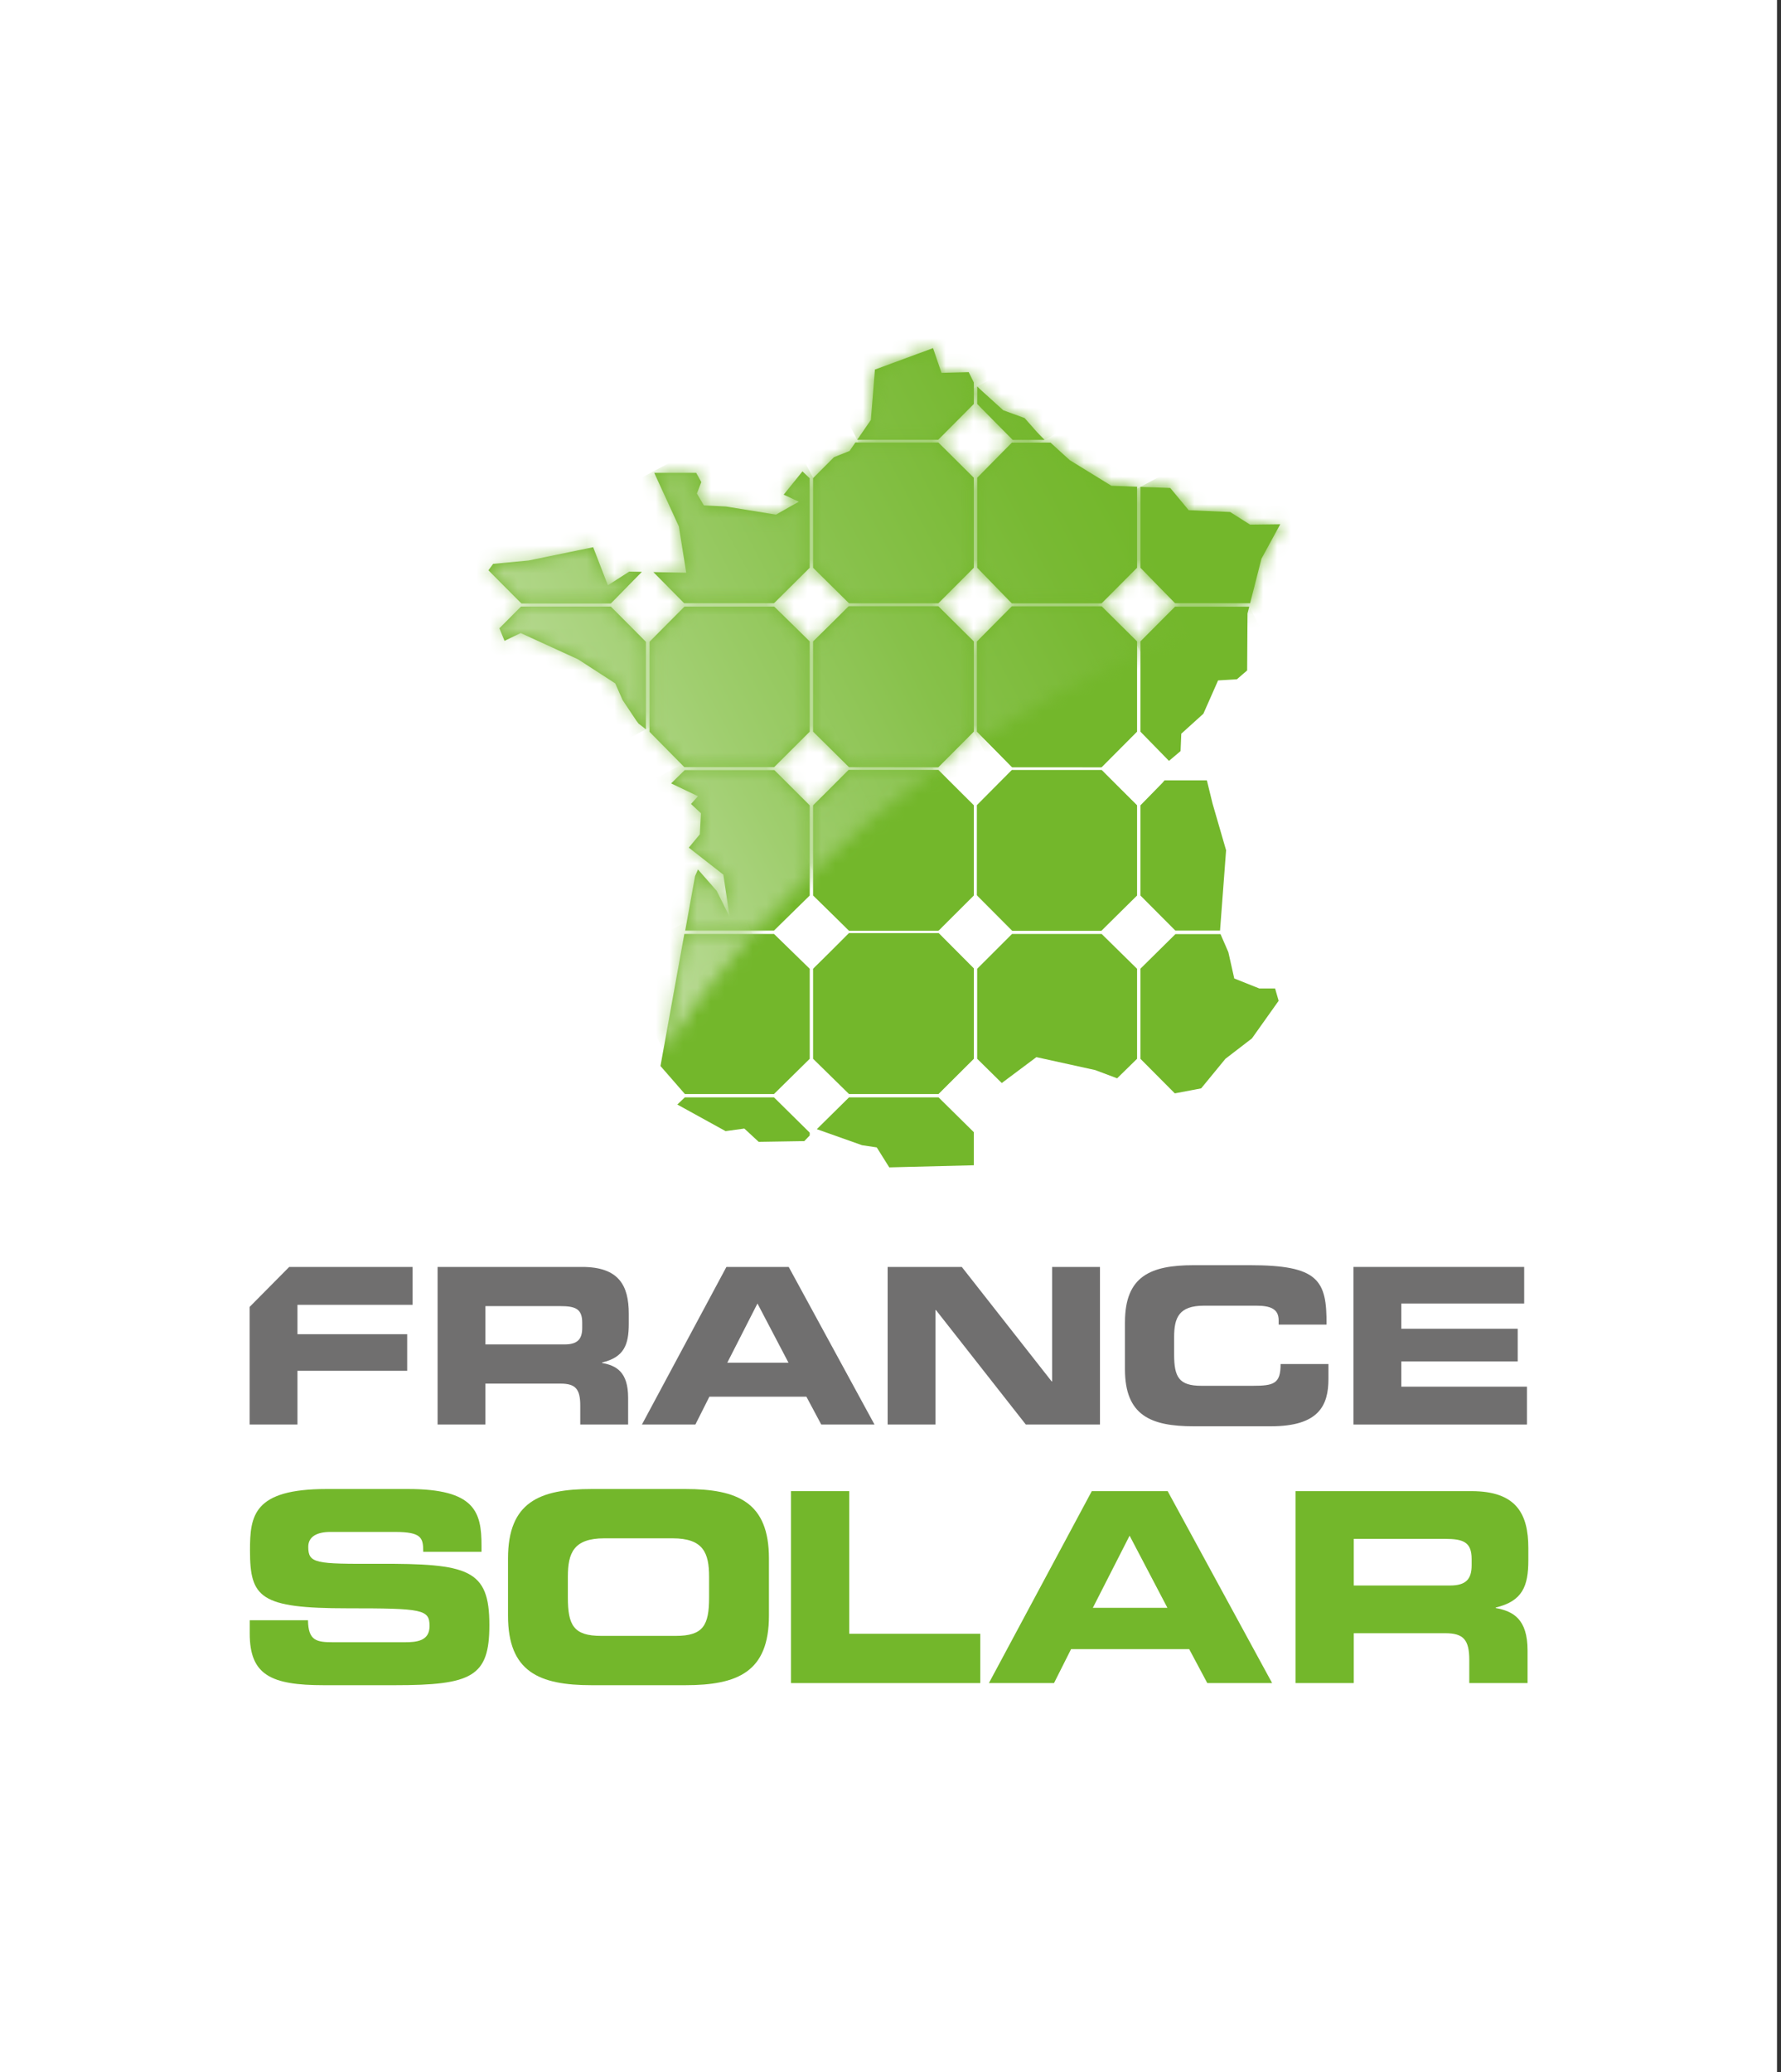 <svg width="129" height="150" viewBox="0 0 129 150" fill="none" xmlns="http://www.w3.org/2000/svg">
<rect x="0" y="0" width="129" height="150" fill="#333333" stroke="none"/>
<rect width="128.71" height="150" fill="white"/>
<g clip-path="url(#clip0_625_41682)">
<path d="M47.386 34.23L47.393 34.245L47.408 34.23H47.386Z" fill="#73B72B"/>
<path d="M82.339 52.951L79.761 55.54H73.324L70.761 52.964V46.444L73.291 43.901H79.795L82.339 46.457V52.952L82.339 52.951ZM82.339 64.79L79.761 67.383H73.324L70.761 64.806V58.286L73.291 55.741H79.795L82.339 58.297V64.79H82.339ZM58.958 70.094L61.488 67.55H67.992L70.536 70.108V76.602L67.959 79.191L58.958 70.094H58.958ZM58.933 58.277L61.464 55.734H67.966L70.511 58.29V64.784L67.936 67.374H61.497L58.934 64.796V58.277L58.933 58.277ZM58.933 46.438L61.464 43.893H67.966L70.511 46.45V52.942L67.936 55.533H61.497L58.934 52.957V46.438L58.933 46.438Z" fill="#73B72B"/>
<path d="M70.535 29.246V27.686L70.165 26.942L68.194 26.995L67.581 25.202L63.371 26.755L63.078 30.399L62.09 31.835H67.958L70.535 29.246Z" fill="#73B72B"/>
<path d="M73.348 31.844H75.656L75.131 31.303L74.214 30.265L72.67 29.702L71.147 28.324L70.778 27.978V29.246L73.348 31.844Z" fill="#73B72B"/>
<path d="M58.893 41.103L61.496 43.676H67.965L70.535 41.103V34.586L67.966 32.035H61.955L61.533 32.648L60.403 33.101L58.893 34.614V41.103Z" fill="#73B72B"/>
<path d="M67.969 55.541L70.534 52.968V46.434L67.964 43.9H61.494L58.893 46.434V52.968L61.497 55.533L67.969 55.541Z" fill="#73B72B"/>
<path d="M67.989 67.368L70.535 64.83V58.303L67.97 55.778H61.495L58.893 58.303V64.83L61.497 67.374L67.989 67.368Z" fill="#73B72B"/>
<path d="M70.778 34.589V41.103L73.285 43.68H79.791L82.359 41.103V35.237L80.501 35.168L77.492 33.318L76.781 32.676L76.092 32.043H75.781H75.154H73.29L70.778 34.589Z" fill="#73B72B"/>
<path d="M73.29 43.901L70.778 46.434V52.968L73.293 55.539L79.798 55.541L82.359 52.968V46.434L79.795 43.901H73.29Z" fill="#73B72B"/>
<path d="M73.282 55.781L70.778 58.303V64.83L73.31 67.368H79.785L82.359 64.83V58.303L79.799 55.781H73.282Z" fill="#73B72B"/>
<path d="M61.492 67.611L58.893 70.134V76.651L61.494 79.201H67.972L70.535 76.651V70.134L67.995 67.611H61.492Z" fill="#73B72B"/>
<path d="M67.982 79.445H61.494L59.163 81.746L62.437 82.906L63.505 83.067L64.411 84.513L70.535 84.359V81.964L67.982 79.445Z" fill="#73B72B"/>
<path d="M79.329 77.468L80.915 78.064L82.359 76.65V70.134L79.792 67.612H73.304L70.778 70.134V76.65L72.56 78.405L75.067 76.531" fill="#73B72B"/>
<path d="M85.113 43.672H90.547L91.371 40.444L92.73 37.953L90.545 37.98L89.107 37.069L86.096 36.934L84.764 35.327L82.602 35.246V41.103L85.113 43.672Z" fill="#73B72B"/>
<path d="M82.602 46.434V52.968L84.67 55.084L85.51 54.375L85.563 53.116L87.162 51.67L88.228 49.258L89.587 49.178L90.333 48.535L90.359 44.41L90.484 43.917H85.11L82.602 46.434Z" fill="#73B72B"/>
<path d="M88.807 61.554L88.369 67.368H85.131L82.602 64.83V58.303L84.177 56.694L84.352 56.491H87.415L87.828 58.179L88.807 61.554Z" fill="#73B72B"/>
<path d="M88.403 67.625H85.137L82.602 70.129V76.651L85.093 79.154L87.001 78.792L88.76 76.65L90.678 75.176L92.614 72.452L92.356 71.558H91.21L89.399 70.836L88.972 68.934" fill="#73B72B"/>
<path d="M36.65 42.565L37.771 43.693H44.242L46.49 41.4L45.575 41.381L44.029 42.373L42.964 39.615L39.846 40.257L38.275 40.579L35.718 40.82L35.376 41.286L36.538 42.454L36.65 42.565Z" fill="#73B72B"/>
<path d="M44.242 43.91H37.737L36.172 45.483L36.543 46.392L37.715 45.83L41.872 47.732L44.562 49.473L45.095 50.679L46.088 52.168L46.248 52.381L46.785 52.799V50.915V50.756V46.465L44.242 43.91Z" fill="#73B72B"/>
<path d="M56.062 43.672L58.649 41.103V34.625L58.123 34.126L56.764 35.81L57.856 36.32L56.204 37.257L52.581 36.669L50.982 36.588L50.477 35.729L50.797 34.899L50.424 34.23H47.407L47.393 34.245L49.172 38.114L49.704 41.462L47.324 41.416L49.556 43.672H56.062Z" fill="#73B72B"/>
<path d="M47.046 51.057V52.981L49.567 55.535H56.075L58.65 52.968V46.434L56.08 43.916H49.576L47.046 46.46V50.95V51.057Z" fill="#73B72B"/>
<path d="M58.65 64.83V58.303L56.089 55.751H49.595L48.611 56.713L50.556 57.641L50.051 58.203L50.77 58.874L50.69 60.4L49.891 61.365L52.395 63.32L52.848 66.375L51.915 64.499L50.556 62.946L50.344 63.427L49.631 67.368H56.062L58.65 64.83Z" fill="#73B72B"/>
<path d="M49.607 79.201H56.062L58.65 76.651V70.134L56.062 67.612H49.567L47.839 77.173L49.607 79.201Z" fill="#73B72B"/>
<path d="M56.062 79.445H49.602L49.06 79.962L52.555 81.888L53.914 81.701L54.953 82.664L58.257 82.61L58.649 82.203V81.998L56.062 79.445Z" fill="#73B72B"/>
<mask id="mask0_625_41682" style="mask-type:luminance" maskUnits="userSpaceOnUse" x="47" y="34" width="1" height="1">
<path d="M47.386 34.23L47.393 34.244L47.408 34.23H47.386Z" fill="white"/>
</mask>
<g mask="url(#mask0_625_41682)">
<path d="M47.38 34.233L47.404 34.221L47.414 34.241L47.391 34.253L47.38 34.233Z" fill="url(#paint0_linear_625_41682)"/>
</g>
<mask id="mask1_625_41682" style="mask-type:luminance" maskUnits="userSpaceOnUse" x="59" y="43" width="15" height="15">
<path d="M61.463 55.734L59.283 57.925L61.495 55.778H67.665C67.686 55.763 67.706 55.749 67.727 55.734H61.463H61.463ZM70.761 46.444V52.964L71.181 53.386C71.183 53.385 71.184 53.385 71.186 53.384L70.778 52.968V46.434L73.29 43.901L70.761 46.443V46.444ZM61.463 43.893L60.259 45.104L61.495 43.9H67.965L68.471 44.398L67.966 43.893H61.463H61.463Z" fill="white"/>
</mask>
<g mask="url(#mask1_625_41682)">
<path d="M53.498 46.985L70.204 38.054L79.075 54.832L62.371 63.763L53.498 46.985Z" fill="url(#paint1_linear_625_41682)"/>
</g>
<mask id="mask2_625_41682" style="mask-type:luminance" maskUnits="userSpaceOnUse" x="62" y="25" width="9" height="7">
<path d="M63.371 26.755L63.079 30.399L62.09 31.835H67.958L70.536 29.246V27.686L70.165 26.942L68.194 26.995L67.58 25.202L63.371 26.755Z" fill="white"/>
</mask>
<g mask="url(#mask2_625_41682)">
<path d="M59.355 26.664L68.674 21.681L73.27 30.373L63.952 35.355L59.355 26.664Z" fill="url(#paint2_linear_625_41682)"/>
</g>
<mask id="mask3_625_41682" style="mask-type:luminance" maskUnits="userSpaceOnUse" x="70" y="27" width="6" height="5">
<path d="M70.778 29.246L73.348 31.844H75.655L75.131 31.304L74.214 30.265L72.671 29.702L71.146 28.324L70.778 27.978V29.246Z" fill="white"/>
</mask>
<g mask="url(#mask3_625_41682)">
<path d="M69.184 28.83L74.58 25.945L77.248 30.992L71.853 33.877L69.184 28.83Z" fill="url(#paint3_linear_625_41682)"/>
</g>
<mask id="mask4_625_41682" style="mask-type:luminance" maskUnits="userSpaceOnUse" x="58" y="32" width="13" height="12">
<path d="M61.955 32.035L61.534 32.649L60.403 33.1L58.893 34.613V41.103L61.497 43.676H67.965L70.536 41.103V34.585L67.966 32.035H61.955Z" fill="white"/>
</mask>
<g mask="url(#mask4_625_41682)">
<path d="M67.969 27.183L54.094 34.601L61.459 48.529L75.333 41.111L67.969 27.183Z" fill="url(#paint4_linear_625_41682)"/>
</g>
<mask id="mask5_625_41682" style="mask-type:luminance" maskUnits="userSpaceOnUse" x="58" y="43" width="13" height="13">
<path d="M61.495 43.9L60.259 45.104L58.893 46.434V52.968L61.497 55.533L67.97 55.541L70.536 52.968V46.434L68.471 44.398L67.965 43.9H61.495Z" fill="white"/>
</mask>
<g mask="url(#mask5_625_41682)">
<path d="M67.969 39.047L54.094 46.466L61.459 60.394L75.334 52.975L67.969 39.047Z" fill="url(#paint5_linear_625_41682)"/>
</g>
<mask id="mask6_625_41682" style="mask-type:luminance" maskUnits="userSpaceOnUse" x="58" y="55" width="10" height="9">
<path d="M61.495 55.778L59.283 57.925L58.893 58.303V63.068C61.47 60.596 64.381 58.137 67.666 55.777H61.495V55.778Z" fill="white"/>
</mask>
<g mask="url(#mask6_625_41682)">
<path d="M65.731 52.123L55.888 57.386L60.826 66.725L70.67 61.462L65.731 52.123Z" fill="url(#paint6_linear_625_41682)"/>
</g>
<mask id="mask7_625_41682" style="mask-type:luminance" maskUnits="userSpaceOnUse" x="70" y="32" width="13" height="12">
<path d="M75.781 32.043H75.154H73.29L70.778 34.588V41.103L73.285 43.679H79.791L82.359 41.103V35.236L80.501 35.168L77.492 33.319L76.781 32.676L76.092 32.043H75.781Z" fill="white"/>
</mask>
<g mask="url(#mask7_625_41682)">
<path d="M65.981 34.607L79.807 27.215L87.156 41.115L73.33 48.507L65.981 34.607Z" fill="url(#paint7_linear_625_41682)"/>
</g>
<mask id="mask8_625_41682" style="mask-type:luminance" maskUnits="userSpaceOnUse" x="70" y="43" width="13" height="11">
<path d="M73.29 43.901L70.778 46.435V52.968L71.186 53.384C74.552 51.218 78.268 49.168 82.359 47.31V46.435L79.794 43.901H73.29H73.29Z" fill="white"/>
</mask>
<g mask="url(#mask8_625_41682)">
<path d="M79.807 39.072L66.868 45.99L73.33 58.211L86.269 51.293L79.807 39.072Z" fill="url(#paint8_linear_625_41682)"/>
</g>
<mask id="mask9_625_41682" style="mask-type:luminance" maskUnits="userSpaceOnUse" x="82" y="35" width="11" height="9">
<path d="M82.602 41.103L85.113 43.672H90.547L91.371 40.444L92.73 37.953L90.545 37.979L89.106 37.069L86.097 36.935L84.765 35.327L82.602 35.246V41.103Z" fill="white"/>
</mask>
<g mask="url(#mask9_625_41682)">
<path d="M79.129 37.104L90.497 31.026L96.203 41.815L84.834 47.894L79.129 37.104Z" fill="url(#paint9_linear_625_41682)"/>
</g>
<mask id="mask10_625_41682" style="mask-type:luminance" maskUnits="userSpaceOnUse" x="82" y="43" width="9" height="5">
<path d="M85.109 43.916L82.602 46.434V47.201C85.075 46.085 87.686 45.042 90.442 44.084L90.484 43.916H85.109V43.916Z" fill="white"/>
</mask>
<g mask="url(#mask10_625_41682)">
<path d="M81.249 44.64L88.747 40.631L91.838 46.477L84.34 50.486L81.249 44.64Z" fill="url(#paint10_linear_625_41682)"/>
</g>
<mask id="mask11_625_41682" style="mask-type:luminance" maskUnits="userSpaceOnUse" x="35" y="39" width="12" height="5">
<path d="M39.846 40.257L38.275 40.579L35.717 40.821L35.376 41.287L36.538 42.453L36.65 42.565L37.771 43.693H44.242L46.49 41.4L45.575 41.381L44.029 42.372L42.964 39.615L39.846 40.257Z" fill="white"/>
</mask>
<g mask="url(#mask11_625_41682)">
<path d="M33.695 40.514L44.04 34.983L48.171 42.794L37.826 48.325L33.695 40.514Z" fill="url(#paint11_linear_625_41682)"/>
</g>
<mask id="mask12_625_41682" style="mask-type:luminance" maskUnits="userSpaceOnUse" x="36" y="43" width="11" height="10">
<path d="M37.737 43.909L36.171 45.484L36.542 46.392L37.715 45.83L41.872 47.731L44.563 49.472L45.095 50.679L46.088 52.167L46.248 52.382L46.785 52.799V50.915V50.755V46.465L44.242 43.909H37.737Z" fill="white"/>
</mask>
<g mask="url(#mask12_625_41682)">
<path d="M32.507 45.868L44.445 39.485L50.449 50.839L38.51 57.223L32.507 45.868Z" fill="url(#paint12_linear_625_41682)"/>
</g>
<mask id="mask13_625_41682" style="mask-type:luminance" maskUnits="userSpaceOnUse" x="47" y="34" width="12" height="10">
<path d="M56.764 35.81L57.856 36.319L56.204 37.257L52.581 36.668L50.983 36.587L50.477 35.729L50.797 34.899L50.424 34.23H47.408L47.393 34.244L49.171 38.113L49.704 41.463L47.324 41.416L49.555 43.672H56.062L58.651 41.103V34.625L58.122 34.126L56.764 35.81Z" fill="white"/>
</mask>
<g mask="url(#mask13_625_41682)">
<path d="M56.154 29.405L43.389 36.23L49.821 48.394L62.586 41.569L56.154 29.405Z" fill="url(#paint13_linear_625_41682)"/>
</g>
<mask id="mask14_625_41682" style="mask-type:luminance" maskUnits="userSpaceOnUse" x="47" y="43" width="12" height="13">
<path d="M49.576 43.916L47.047 46.46V52.981L49.567 55.535H56.075L58.651 52.968V46.434L56.08 43.916H49.576Z" fill="white"/>
</mask>
<g mask="url(#mask14_625_41682)">
<path d="M42.257 46.477L56.093 39.079L63.44 52.974L49.604 60.372L42.257 46.477Z" fill="url(#paint14_linear_625_41682)"/>
</g>
<mask id="mask15_625_41682" style="mask-type:luminance" maskUnits="userSpaceOnUse" x="48" y="55" width="11" height="13">
<path d="M49.595 55.751L48.611 56.713L50.556 57.64L50.051 58.203L50.77 58.873L50.69 60.401L49.89 61.365L52.395 63.32L52.848 66.374L51.914 64.498L50.556 62.945L50.342 63.427L49.631 67.368H54.739C55.945 66.019 57.249 64.658 58.65 63.302V58.303L56.088 55.751H49.595L49.595 55.751Z" fill="white"/>
</mask>
<g mask="url(#mask15_625_41682)">
<path d="M43.822 58.312L56.437 51.566L63.439 64.807L50.823 71.553L43.822 58.312Z" fill="url(#paint15_linear_625_41682)"/>
</g>
<mask id="mask16_625_41682" style="mask-type:luminance" maskUnits="userSpaceOnUse" x="48" y="67" width="7" height="9">
<path d="M49.567 67.612L48.052 75.996C49.814 73.352 51.95 70.511 54.521 67.612H49.567Z" fill="white"/>
</mask>
<g mask="url(#mask16_625_41682)">
<path d="M44.596 69.46L53.095 64.916L57.977 74.148L49.477 78.692L44.596 69.46Z" fill="url(#paint16_linear_625_41682)"/>
</g>
</g>
<g clip-path="url(#clip1_625_41682)">
<path d="M20.948 91.719H29.884V94.461H21.546V96.589H29.493V99.237H21.546V103.129H18.08V94.614L20.948 91.719Z" fill="#706F6F"/>
<path d="M35.16 97.329H40.89C41.827 97.329 42.171 96.951 42.171 96.132V95.754C42.171 94.745 41.671 94.556 40.578 94.556H35.16V97.329ZM31.694 91.719H42.155C44.825 91.719 45.543 93.058 45.543 95.108V95.832C45.543 97.361 45.199 98.26 43.607 98.638V98.67C44.638 98.858 45.496 99.316 45.496 101.191V103.129H42.029V101.758C42.029 100.561 41.686 100.166 40.609 100.166H35.16V103.129H31.694V91.719H31.694Z" fill="#706F6F"/>
<path d="M52.678 98.653H57.112L54.864 94.366L52.678 98.653ZM52.615 91.719H57.127L63.341 103.129H59.485L58.408 101.112H51.382L50.367 103.129H46.495L52.615 91.719Z" fill="#706F6F"/>
<path d="M64.293 91.719H69.664L76.175 100.009H76.206V91.719H79.672V103.129H74.302L67.791 94.839H67.76V103.129H64.293V91.719Z" fill="#706F6F"/>
<path d="M81.483 95.722C81.483 92.38 83.341 91.593 86.464 91.593H90.539C95.472 91.593 96.113 92.664 96.081 95.895H92.615V95.58C92.615 94.76 92.022 94.524 90.992 94.524H87.213C85.387 94.524 85.043 95.39 85.043 96.81V98.038C85.043 99.694 85.386 100.324 87.025 100.324H90.725C92.288 100.324 92.755 100.167 92.755 98.748H96.221V99.819C96.221 101.743 95.535 103.255 92.053 103.255H86.463C83.341 103.255 81.482 102.467 81.482 99.126V95.722H81.483Z" fill="#706F6F"/>
<path d="M98.032 91.719H110.398V94.367H101.499V96.194H109.93V98.559H101.499V100.387H110.601V103.129H98.032V91.719Z" fill="#706F6F"/>
<path d="M18.088 117.297H22.309C22.328 118.774 22.917 118.89 24.134 118.89H29.305C30.199 118.89 31.112 118.794 31.112 117.719C31.112 116.51 30.617 116.433 25.179 116.433C18.83 116.433 18.107 115.665 18.107 112.249C18.107 109.735 18.335 107.796 23.659 107.796H29.553C34.42 107.796 34.877 109.466 34.877 111.904V112.345H30.655C30.655 111.328 30.541 110.905 28.602 110.905H23.925C22.974 110.905 22.328 111.231 22.328 111.98C22.328 113.19 22.841 113.228 27.366 113.209C33.925 113.19 35.447 113.592 35.447 117.643C35.447 121.385 34.191 121.999 28.583 121.999H23.468C19.628 121.999 18.088 121.27 18.088 118.256V117.297L18.088 117.297Z" fill="#73B72B"/>
<path d="M41.131 115.646C41.131 117.661 41.549 118.429 43.545 118.429H48.945C50.942 118.429 51.36 117.661 51.36 115.646V114.15C51.36 112.422 50.942 111.366 48.717 111.366H43.774C41.549 111.366 41.131 112.422 41.131 114.15V115.646ZM36.796 112.824C36.796 108.756 39.059 107.796 42.861 107.796H49.63C53.432 107.796 55.695 108.756 55.695 112.824V116.97C55.695 121.039 53.432 121.999 49.63 121.999H42.861C39.059 121.999 36.796 121.039 36.796 116.97V112.824Z" fill="#73B72B"/>
<path d="M57.292 107.95H61.513V118.276H71.001V121.846H57.292V107.95Z" fill="#73B72B"/>
<path d="M79.157 116.395H84.556L81.818 111.174L79.157 116.395ZM79.08 107.95H84.575L92.142 121.846H87.446L86.135 119.389H77.579L76.343 121.846H71.627L79.08 107.95Z" fill="#73B72B"/>
<path d="M98.056 114.782H105.033C106.174 114.782 106.593 114.322 106.593 113.323V112.863C106.593 111.635 105.984 111.405 104.654 111.405H98.056V114.783V114.782ZM93.835 107.95H106.574C109.825 107.95 110.699 109.581 110.699 112.076V112.959C110.699 114.82 110.281 115.914 108.342 116.375V116.414C109.597 116.644 110.643 117.201 110.643 119.485V121.846H106.422V120.176C106.422 118.717 106.003 118.236 104.692 118.236H98.056V121.846H93.835V107.95Z" fill="#73B72B"/>
</g>
<defs>
<linearGradient id="paint0_linear_625_41682" x1="47.339" y1="34.37" x2="47.339" y2="34.37" gradientUnits="userSpaceOnUse">
<stop stop-color="white"/>
<stop offset="0.06" stop-color="#EDF5E4"/>
<stop offset="0.23" stop-color="#C2DFA3"/>
<stop offset="0.38" stop-color="#A0CE6F"/>
<stop offset="0.51" stop-color="#87C14A"/>
<stop offset="0.62" stop-color="#78B933"/>
<stop offset="0.68" stop-color="#73B72B"/>
<stop offset="1" stop-color="#73B72B"/>
</linearGradient>
<linearGradient id="paint1_linear_625_41682" x1="16.395" y1="77.695" x2="116.699" y2="24.657" gradientUnits="userSpaceOnUse">
<stop stop-color="white"/>
<stop offset="0.06" stop-color="#EDF5E4"/>
<stop offset="0.23" stop-color="#C2DFA3"/>
<stop offset="0.38" stop-color="#A0CE6F"/>
<stop offset="0.51" stop-color="#87C14A"/>
<stop offset="0.62" stop-color="#78B933"/>
<stop offset="0.68" stop-color="#73B72B"/>
<stop offset="1" stop-color="#73B72B"/>
</linearGradient>
<linearGradient id="paint2_linear_625_41682" x1="7.192" y1="60.175" x2="107.389" y2="7.194" gradientUnits="userSpaceOnUse">
<stop stop-color="white"/>
<stop offset="0.06" stop-color="#EDF5E4"/>
<stop offset="0.23" stop-color="#C2DFA3"/>
<stop offset="0.38" stop-color="#A0CE6F"/>
<stop offset="0.51" stop-color="#87C14A"/>
<stop offset="0.62" stop-color="#78B933"/>
<stop offset="0.68" stop-color="#73B72B"/>
<stop offset="1" stop-color="#73B72B"/>
</linearGradient>
<linearGradient id="paint3_linear_625_41682" x1="9.53" y1="64.054" x2="109.351" y2="11.272" gradientUnits="userSpaceOnUse">
<stop stop-color="white"/>
<stop offset="0.06" stop-color="#EDF5E4"/>
<stop offset="0.23" stop-color="#C2DFA3"/>
<stop offset="0.38" stop-color="#A0CE6F"/>
<stop offset="0.51" stop-color="#87C14A"/>
<stop offset="0.62" stop-color="#78B933"/>
<stop offset="0.68" stop-color="#73B72B"/>
<stop offset="1" stop-color="#73B72B"/>
</linearGradient>
<linearGradient id="paint4_linear_625_41682" x1="10.66" y1="66.648" x2="110.588" y2="13.809" gradientUnits="userSpaceOnUse">
<stop stop-color="white"/>
<stop offset="0.06" stop-color="#EDF5E4"/>
<stop offset="0.23" stop-color="#C2DFA3"/>
<stop offset="0.38" stop-color="#A0CE6F"/>
<stop offset="0.51" stop-color="#87C14A"/>
<stop offset="0.62" stop-color="#78B933"/>
<stop offset="0.68" stop-color="#73B72B"/>
<stop offset="1" stop-color="#73B72B"/>
</linearGradient>
<linearGradient id="paint5_linear_625_41682" x1="15.601" y1="76.119" x2="115.906" y2="23.081" gradientUnits="userSpaceOnUse">
<stop stop-color="white"/>
<stop offset="0.06" stop-color="#EDF5E4"/>
<stop offset="0.23" stop-color="#C2DFA3"/>
<stop offset="0.38" stop-color="#A0CE6F"/>
<stop offset="0.51" stop-color="#87C14A"/>
<stop offset="0.62" stop-color="#78B933"/>
<stop offset="0.68" stop-color="#73B72B"/>
<stop offset="1" stop-color="#73B72B"/>
</linearGradient>
<linearGradient id="paint6_linear_625_41682" x1="19.014" y1="82.776" x2="119.05" y2="29.88" gradientUnits="userSpaceOnUse">
<stop stop-color="white"/>
<stop offset="0.06" stop-color="#EDF5E4"/>
<stop offset="0.23" stop-color="#C2DFA3"/>
<stop offset="0.38" stop-color="#A0CE6F"/>
<stop offset="0.51" stop-color="#87C14A"/>
<stop offset="0.62" stop-color="#78B933"/>
<stop offset="0.68" stop-color="#73B72B"/>
<stop offset="1" stop-color="#73B72B"/>
</linearGradient>
<linearGradient id="paint7_linear_625_41682" x1="13.424" y1="71.703" x2="113.406" y2="18.835" gradientUnits="userSpaceOnUse">
<stop stop-color="white"/>
<stop offset="0.06" stop-color="#EDF5E4"/>
<stop offset="0.23" stop-color="#C2DFA3"/>
<stop offset="0.38" stop-color="#A0CE6F"/>
<stop offset="0.51" stop-color="#87C14A"/>
<stop offset="0.62" stop-color="#78B933"/>
<stop offset="0.68" stop-color="#73B72B"/>
<stop offset="1" stop-color="#73B72B"/>
</linearGradient>
<linearGradient id="paint8_linear_625_41682" x1="17.965" y1="80.373" x2="118.216" y2="27.364" gradientUnits="userSpaceOnUse">
<stop stop-color="white"/>
<stop offset="0.06" stop-color="#EDF5E4"/>
<stop offset="0.23" stop-color="#C2DFA3"/>
<stop offset="0.38" stop-color="#A0CE6F"/>
<stop offset="0.51" stop-color="#87C14A"/>
<stop offset="0.62" stop-color="#78B933"/>
<stop offset="0.68" stop-color="#73B72B"/>
<stop offset="1" stop-color="#73B72B"/>
</linearGradient>
<linearGradient id="paint9_linear_625_41682" x1="16.417" y1="77.607" x2="116.614" y2="24.626" gradientUnits="userSpaceOnUse">
<stop stop-color="white"/>
<stop offset="0.06" stop-color="#EDF5E4"/>
<stop offset="0.23" stop-color="#C2DFA3"/>
<stop offset="0.38" stop-color="#A0CE6F"/>
<stop offset="0.51" stop-color="#87C14A"/>
<stop offset="0.62" stop-color="#78B933"/>
<stop offset="0.68" stop-color="#73B72B"/>
<stop offset="1" stop-color="#73B72B"/>
</linearGradient>
<linearGradient id="paint10_linear_625_41682" x1="18.795" y1="81.832" x2="118.777" y2="28.965" gradientUnits="userSpaceOnUse">
<stop stop-color="white"/>
<stop offset="0.06" stop-color="#EDF5E4"/>
<stop offset="0.23" stop-color="#C2DFA3"/>
<stop offset="0.38" stop-color="#A0CE6F"/>
<stop offset="0.51" stop-color="#87C14A"/>
<stop offset="0.62" stop-color="#78B933"/>
<stop offset="0.68" stop-color="#73B72B"/>
<stop offset="1" stop-color="#73B72B"/>
</linearGradient>
<linearGradient id="paint11_linear_625_41682" x1="7.032" y1="59.871" x2="107.229" y2="6.89" gradientUnits="userSpaceOnUse">
<stop stop-color="white"/>
<stop offset="0.06" stop-color="#EDF5E4"/>
<stop offset="0.23" stop-color="#C2DFA3"/>
<stop offset="0.38" stop-color="#A0CE6F"/>
<stop offset="0.51" stop-color="#87C14A"/>
<stop offset="0.62" stop-color="#78B933"/>
<stop offset="0.68" stop-color="#73B72B"/>
<stop offset="1" stop-color="#73B72B"/>
</linearGradient>
<linearGradient id="paint12_linear_625_41682" x1="9.975" y1="65.292" x2="110.064" y2="12.367" gradientUnits="userSpaceOnUse">
<stop stop-color="white"/>
<stop offset="0.06" stop-color="#EDF5E4"/>
<stop offset="0.23" stop-color="#C2DFA3"/>
<stop offset="0.38" stop-color="#A0CE6F"/>
<stop offset="0.51" stop-color="#87C14A"/>
<stop offset="0.62" stop-color="#78B933"/>
<stop offset="0.68" stop-color="#73B72B"/>
<stop offset="1" stop-color="#73B72B"/>
</linearGradient>
<linearGradient id="paint13_linear_625_41682" x1="8.429" y1="62.584" x2="108.465" y2="9.688" gradientUnits="userSpaceOnUse">
<stop stop-color="white"/>
<stop offset="0.06" stop-color="#EDF5E4"/>
<stop offset="0.23" stop-color="#C2DFA3"/>
<stop offset="0.38" stop-color="#A0CE6F"/>
<stop offset="0.51" stop-color="#87C14A"/>
<stop offset="0.62" stop-color="#78B933"/>
<stop offset="0.68" stop-color="#73B72B"/>
<stop offset="1" stop-color="#73B72B"/>
</linearGradient>
<linearGradient id="paint14_linear_625_41682" x1="13.027" y1="71.059" x2="113.063" y2="18.163" gradientUnits="userSpaceOnUse">
<stop stop-color="white"/>
<stop offset="0.06" stop-color="#EDF5E4"/>
<stop offset="0.23" stop-color="#C2DFA3"/>
<stop offset="0.38" stop-color="#A0CE6F"/>
<stop offset="0.51" stop-color="#87C14A"/>
<stop offset="0.62" stop-color="#78B933"/>
<stop offset="0.68" stop-color="#73B72B"/>
<stop offset="1" stop-color="#73B72B"/>
</linearGradient>
<linearGradient id="paint15_linear_625_41682" x1="18.088" y1="80.638" x2="118.07" y2="27.77" gradientUnits="userSpaceOnUse">
<stop stop-color="white"/>
<stop offset="0.06" stop-color="#EDF5E4"/>
<stop offset="0.23" stop-color="#C2DFA3"/>
<stop offset="0.38" stop-color="#A0CE6F"/>
<stop offset="0.51" stop-color="#87C14A"/>
<stop offset="0.62" stop-color="#78B933"/>
<stop offset="0.68" stop-color="#73B72B"/>
<stop offset="1" stop-color="#73B72B"/>
</linearGradient>
<linearGradient id="paint16_linear_625_41682" x1="21.895" y1="87.587" x2="121.609" y2="34.862" gradientUnits="userSpaceOnUse">
<stop stop-color="white"/>
<stop offset="0.06" stop-color="#EDF5E4"/>
<stop offset="0.23" stop-color="#C2DFA3"/>
<stop offset="0.38" stop-color="#A0CE6F"/>
<stop offset="0.51" stop-color="#87C14A"/>
<stop offset="0.62" stop-color="#78B933"/>
<stop offset="0.68" stop-color="#73B72B"/>
<stop offset="1" stop-color="#73B72B"/>
</linearGradient>
<clipPath id="clip0_625_41682">
<rect width="63.696" height="62.832" fill="white" transform="translate(32.507 21.681)"/>
</clipPath>
<clipPath id="clip1_625_41682">
<rect width="92.689" height="36.726" fill="white" transform="translate(18.011 91.593)"/>
</clipPath>
</defs>
</svg>
